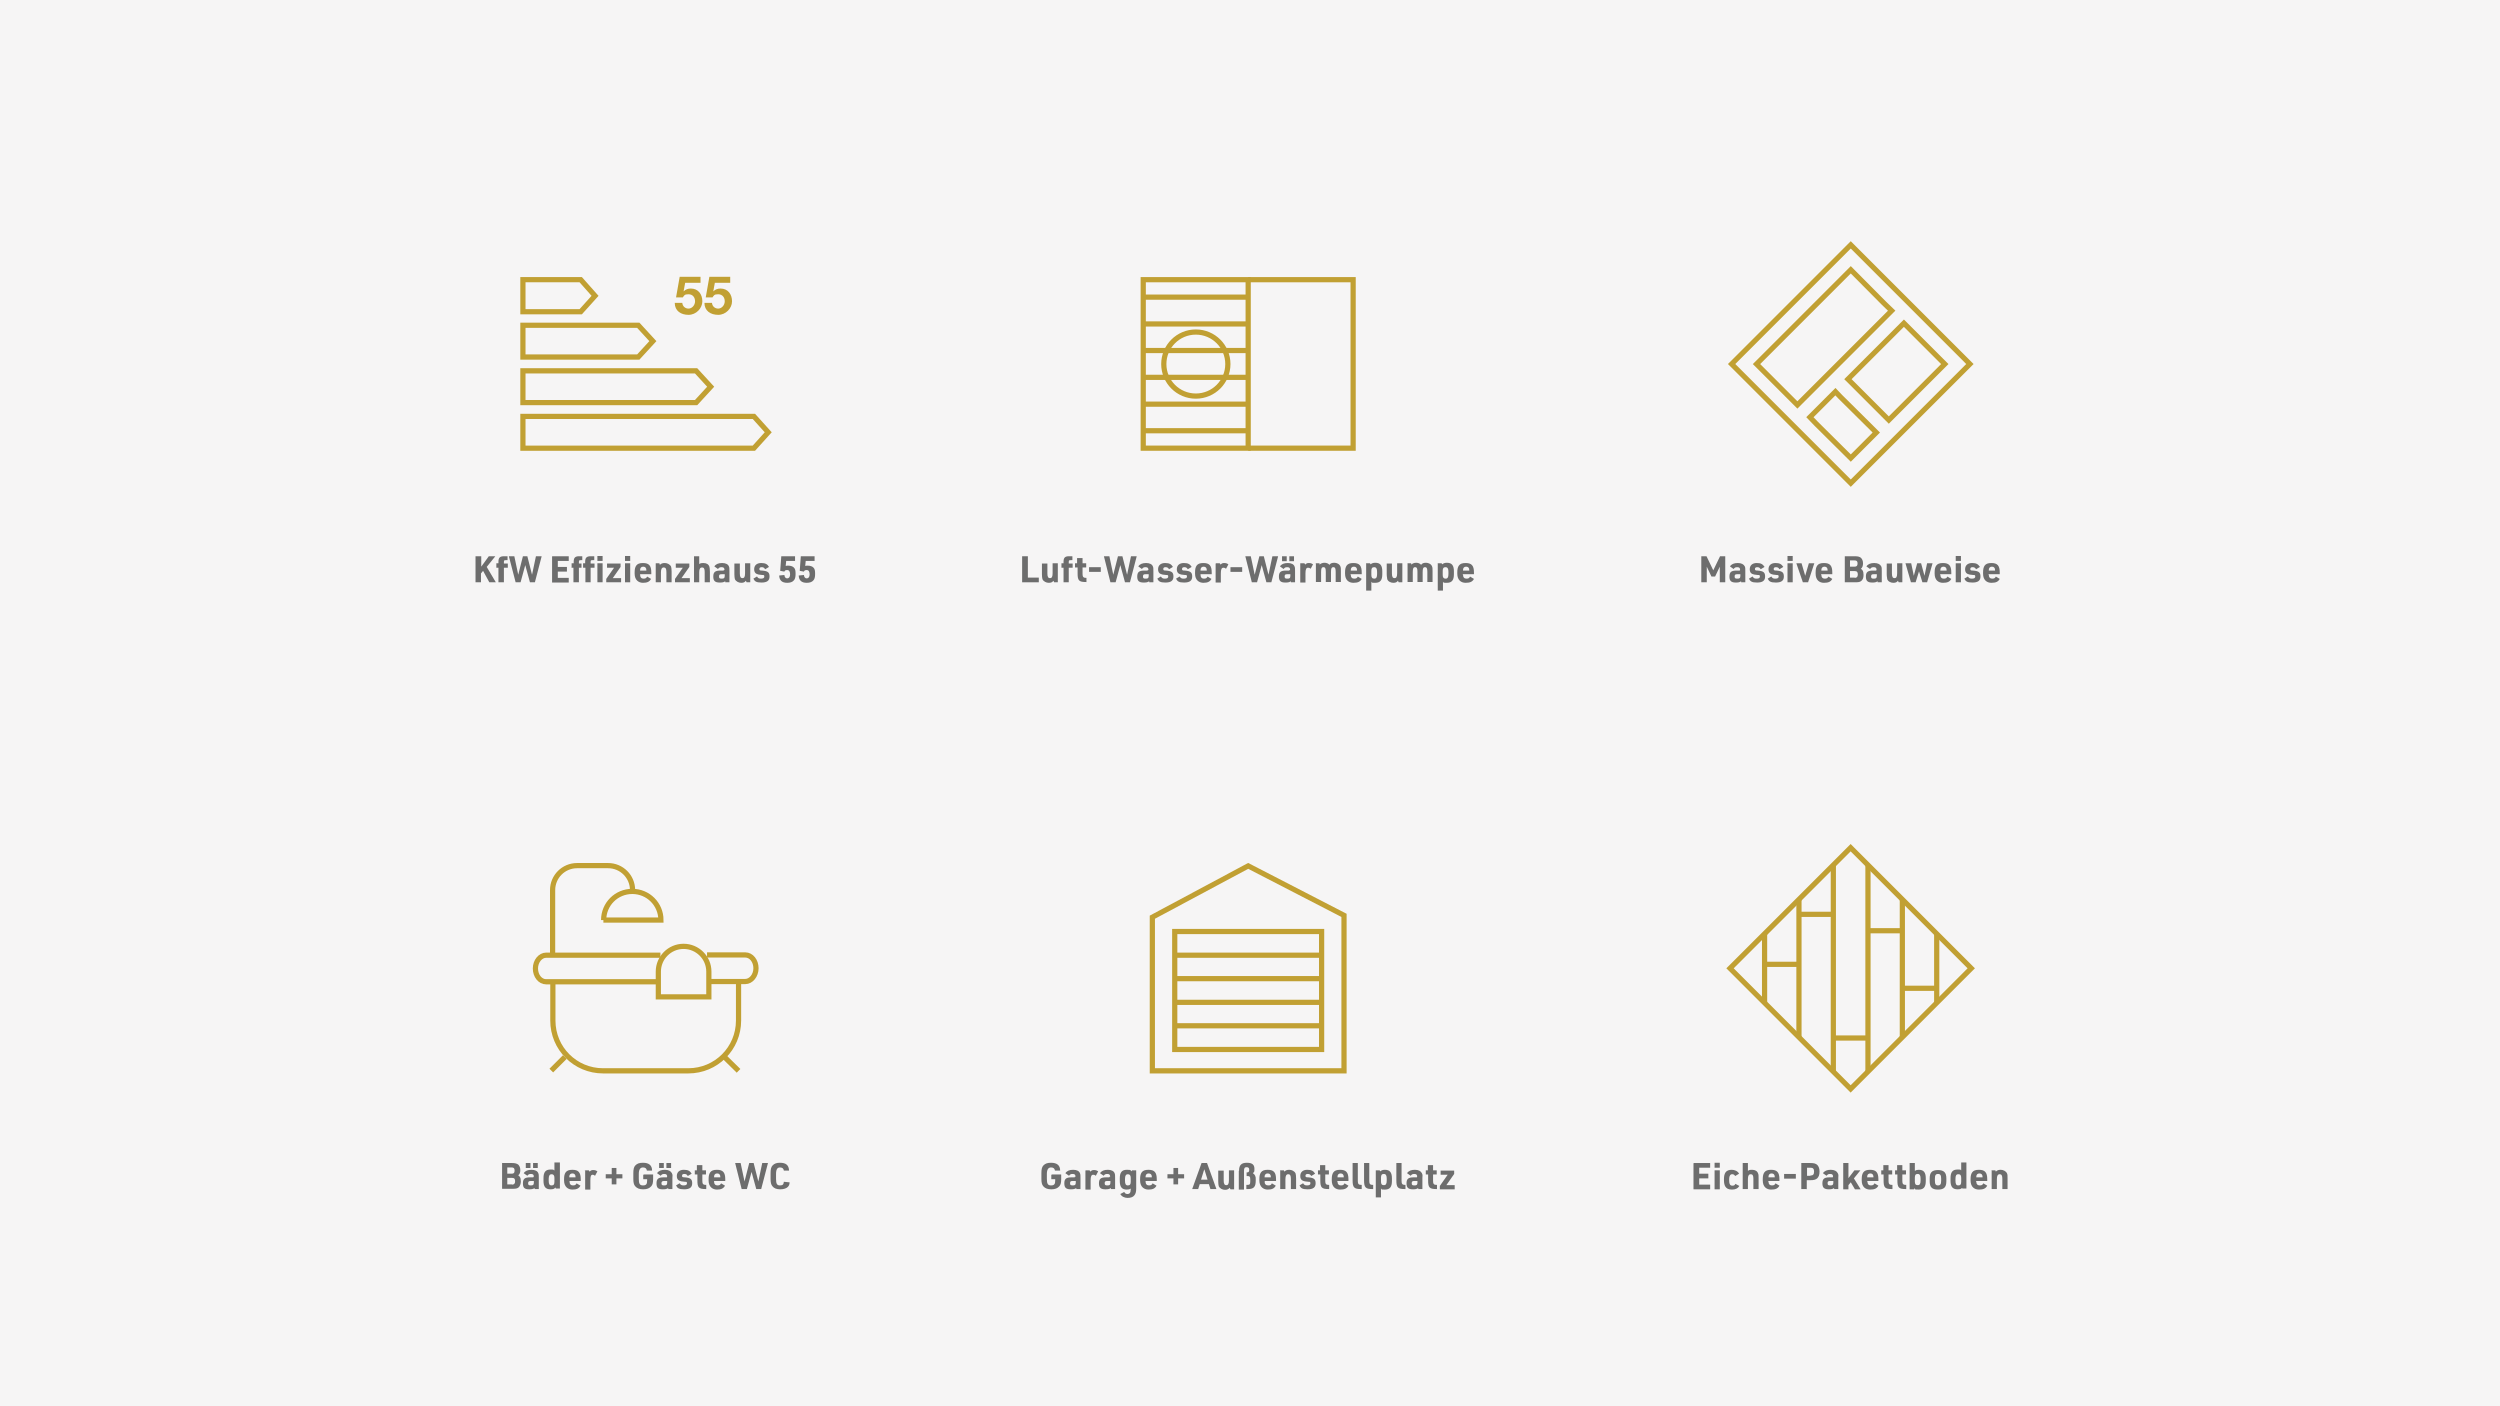 <?xml version="1.0" encoding="UTF-8"?>
<svg xmlns="http://www.w3.org/2000/svg" version="1.1" viewBox="0 0 960 540">
  <defs>
    <style>
      .cls-1 {
        stroke-miterlimit: 10;
        stroke-width: 2px;
      }

      .cls-1, .cls-2 {
        fill: none;
        stroke: #c1a033;
      }

      .cls-2 {
        stroke-miterlimit: 10;
        stroke-width: 2px;
      }

      .cls-3 {
        fill: #c1a033;
      }

      .cls-4 {
        fill: #6d6d6d;
      }

      .cls-5 {
        fill: #f6f5f5;
      }
    </style>
  </defs>
  <!-- Generator: Adobe Illustrator 28.6.0, SVG Export Plug-In . SVG Version: 1.2.0 Build 709)  -->
  <g>
    <g id="Ebene_1">
      <rect class="cls-5" width="960" height="540"/>
      <g>
        <path class="cls-3" d="M269,108.6h-5.9l-.6,3.3h0c.8-.8,1.7-1.1,2.8-1.1,2.8,0,4.4,2.2,4.4,4.9s-2.4,5.2-5.3,5.2-5.3-1.5-5.3-4.6h2.9c.1,1.3,1.1,2.2,2.4,2.2s2.5-1.3,2.5-2.8-.9-2.7-2.5-2.7-1.6.4-2.2,1.2h-2.6l1.4-7.9h8v2.4h0Z"/>
        <path class="cls-3" d="M280.4,108.6h-5.9l-.6,3.3h0c.8-.8,1.7-1.1,2.8-1.1,2.8,0,4.4,2.2,4.4,4.9s-2.4,5.2-5.3,5.2-5.3-1.5-5.3-4.6h2.9c.1,1.3,1.1,2.2,2.4,2.2s2.5-1.3,2.5-2.8-.9-2.7-2.5-2.7-1.6.4-2.2,1.2h-2.6l1.4-7.9h8v2.4h0Z"/>
        <polygon class="cls-2" points="245.1 137.1 200.8 137.1 200.8 124.9 245.1 124.9 250.7 131 245.1 137.1"/>
        <polygon class="cls-2" points="223 119.7 200.8 119.7 200.8 107.4 223 107.4 228.5 113.6 223 119.7"/>
        <polygon class="cls-2" points="267.3 154.6 200.8 154.6 200.8 142.4 267.3 142.4 272.9 148.5 267.3 154.6"/>
        <polygon class="cls-2" points="289.5 172.1 200.8 172.1 200.8 159.9 289.5 159.9 295 166 289.5 172.1"/>
      </g>
      <g>
        <path class="cls-4" d="M192.7,446.6h3.9c1.2,0,1.8.2,2.4.6.5.5.8,1.2.8,2.1s-.2,1.6-.8,2c.4.4.5.4.6.6.3.4.4,1,.4,1.8s-.3,1.8-.9,2.3c-.5.4-1.1.5-2.2.5h-4.1v-10h0ZM196.4,450.7c.9,0,1.2-.3,1.2-1.2s-.3-1.2-1.2-1.2h-1.6v2.4h1.6ZM196.6,454.9c.8,0,1.2-.4,1.2-1.3s-.3-1.3-1.2-1.3h-1.8v2.5h1.8Z"/>
        <path class="cls-4" d="M205,451.9c0-.8-.3-1.1-1.1-1.1s-1,.2-1.4.7l-1.4-1c.6-.9,1.6-1.3,3-1.3s2.3.5,2.6,1.3c.2.4.2.9.2,1.8v4.3h-1.6v-.4c-.6.4-1.1.5-2.1.5-1.8,0-2.4-.6-2.4-2.3s.7-2.3,2.7-2.3h1.3v-.2h.2ZM201.9,446.6h1.8v1.9h-1.8v-1.9ZM203.9,453.5c-.8,0-1.1.2-1.1.9s.3.8,1.1.8,1.1-.2,1.1-1.1v-.6h-1.1ZM204.7,446.6h1.8v1.9h-1.8v-1.9Z"/>
        <path class="cls-4" d="M213.2,456.2h-.1c-.4.4-.9.5-1.7.5-1.9,0-2.7-1-2.7-3.3v-1c0-2.3.8-3.3,2.7-3.3s.8,0,1.2.2c0,0,.1,0,.2.1.1,0,.2,0,.1,0v-3h2.1v10h-1.6v-.5h-.1v.3ZM210.7,453.4c0,1.3.3,1.8,1.1,1.8s1.1-.4,1.1-1.4v-1.5c0-1-.4-1.4-1.1-1.4s-1.1.5-1.1,1.8v.7h0Z"/>
        <path class="cls-4" d="M218.7,453.7c0,1,.5,1.5,1.3,1.5s1.1-.2,1.4-.8l1.5.9c-.6,1.1-1.5,1.5-3.1,1.5s-3.2-1-3.2-3.5v-.5c0-1.3.2-2,.6-2.6.5-.7,1.3-1,2.6-1,2.3,0,3.2,1,3.2,3.6v.7h-4.3v.2h0ZM221,452.1v-.2c0-.8-.4-1.3-1.2-1.3s-1.2.5-1.2,1.3v.2h2.4Z"/>
        <path class="cls-4" d="M224.5,449.4h1.6l.3.5c.5-.5.8-.6,1.4-.6s1,.1,1.6.5l-.9,1.7c-.4-.3-.6-.4-.9-.4-.7,0-.9.6-.9,2.2v3.5h-2v-7.3h-.2Z"/>
        <path class="cls-4" d="M232.6,450.9h2.3v-2.4h1.8v2.4h2.3v1.6h-2.3v2.3h-1.8v-2.3h-2.3v-1.6Z"/>
        <path class="cls-4" d="M247.2,451h3.6v1.7c0,1.5-.2,2.2-.7,2.8-.7.8-1.6,1.2-3.1,1.2s-2.4-.4-3.1-1.2c-.5-.6-.7-1.4-.7-2.8v-2.2c0-1.5.2-2.4.8-3,.7-.7,1.5-1,2.9-1,2.3,0,3.5,1,3.5,3h-2c-.1-.8-.6-1.2-1.5-1.2s-1.6.6-1.6,2.5v1.9c0,1.9.4,2.5,1.6,2.5s1.6-.5,1.6-1.8v-.6h-1.5v-1.6h0l.2-.2Z"/>
        <path class="cls-4" d="M256.2,451.9c0-.8-.3-1.1-1.1-1.1s-1,.2-1.4.7l-1.4-1c.6-.9,1.6-1.3,3-1.3s2.3.5,2.7,1.3.2.9.2,1.8v4.3h-1.6v-.4c-.6.4-1.1.5-2.1.5-1.8,0-2.4-.6-2.4-2.3s.7-2.3,2.7-2.3h1.3v-.2h0ZM253.1,446.6h1.8v1.9h-1.8v-1.9ZM255.1,453.5c-.8,0-1.1.2-1.1.9s.3.8,1.1.8,1.1-.2,1.1-1.1v-.6h-1.1ZM255.9,446.6h1.8v1.9h-1.8v-1.9h0Z"/>
        <path class="cls-4" d="M261,454.4c.4.6.7.8,1.5.8s1.3-.2,1.3-.8-.2-.6-.8-.6c-1.3-.1-1.6-.2-2.1-.4-.7-.3-1-.9-1-1.8,0-1.5,1-2.4,2.7-2.4s2.4.5,3,1.5l-1.5.9c-.3-.6-.7-.8-1.3-.8s-.9.2-.9.7.2.6,1.1.6c2.2.2,2.8.7,2.8,2.3s-1,2.3-3.1,2.3-2.6-.5-3.1-1.5l1.5-.9h-.1Z"/>
        <path class="cls-4" d="M266.8,451v-1.6h.8v-2h2.1v2h1.4v1.6h-1.4v2.5c0,1.1.3,1.5,1.3,1.5h.2v1.6h-.2c-2.7,0-3.2-.6-3.2-3.3v-2.3h-1Z"/>
        <path class="cls-4" d="M274.2,453.7c0,1,.5,1.5,1.3,1.5s1.1-.2,1.4-.8l1.5.9c-.6,1.1-1.5,1.5-3.1,1.5s-3.2-1-3.2-3.5v-.5c0-1.3.2-2,.6-2.6.5-.7,1.3-1,2.6-1,2.3,0,3.2,1,3.2,3.6v.7h-4.3v.2h0ZM276.6,452.1v-.2c0-.8-.4-1.3-1.2-1.3s-1.2.5-1.2,1.3v.2h2.4Z"/>
        <path class="cls-4" d="M282.2,446.6h2.2l1.5,7.1,1.8-7.1h1.7l1.8,7.1,1.5-7.1h2.2l-2.6,10h-1.9l-1.8-6.6-1.8,6.6h-2l-2.5-10h-.1Z"/>
        <path class="cls-4" d="M303.2,453.9c0,.9-.2,1.4-.7,1.9s-1.5.9-2.9.9-2.4-.4-3-1.2c-.5-.6-.7-1.4-.7-2.8v-2.2c0-1.5.2-2.4.8-3,.7-.7,1.5-1,2.8-1,2.3,0,3.4.9,3.5,3h-2c-.1-.8-.6-1.2-1.5-1.2s-1.5.6-1.5,2.5v1.9c0,1.9.4,2.5,1.5,2.5s1.4-.4,1.5-1.4l2,.2h.2Z"/>
      </g>
      <g>
        <path class="cls-4" d="M403.9,451h3.6v1.7c0,1.5-.2,2.2-.7,2.8-.7.8-1.6,1.2-3.1,1.2s-2.4-.4-3.1-1.2c-.5-.6-.7-1.4-.7-2.8v-2.2c0-1.5.2-2.4.8-3,.7-.7,1.5-1,2.9-1,2.3,0,3.5,1,3.5,3h-2c-.1-.8-.6-1.2-1.5-1.2s-1.6.6-1.6,2.5v1.9c0,1.9.4,2.5,1.6,2.5s1.6-.5,1.6-1.8v-.6h-1.5v-1.6h0l.2-.2Z"/>
        <path class="cls-4" d="M413,451.9c0-.8-.3-1.1-1.1-1.1s-1,.2-1.4.7l-1.4-1c.6-.9,1.6-1.3,3-1.3s2.3.5,2.6,1.3c.2.4.2.9.2,1.8v4.3h-1.6v-.4c-.6.4-1.1.5-2.1.5-1.8,0-2.5-.6-2.5-2.3s.7-2.3,2.7-2.3h1.3v-.2h.3ZM411.9,453.5c-.8,0-1,.2-1,.9s.3.8,1.1.8,1.1-.2,1.1-1.1v-.6h-1.2Z"/>
        <path class="cls-4" d="M416.9,449.4h1.5l.3.5c.5-.5.8-.6,1.4-.6s1,.1,1.6.5l-.9,1.7c-.4-.3-.6-.4-1-.4-.7,0-1,.6-1,2.2v3.5h-2v-7.3h.1Z"/>
        <path class="cls-4" d="M426.3,451.9c0-.8-.3-1.1-1.1-1.1s-1,.2-1.4.7l-1.4-1c.6-.9,1.6-1.3,3-1.3s2.3.5,2.6,1.3c.2.4.2.9.2,1.8v4.3h-1.6v-.4c-.6.4-1.1.5-2.1.5-1.8,0-2.5-.6-2.5-2.3s.7-2.3,2.7-2.3h1.3v-.2h.3ZM425.2,453.5c-.8,0-1,.2-1,.9s.3.8,1.1.8,1.1-.2,1.1-1.1v-.6h-1.2Z"/>
        <path class="cls-4" d="M434.2,456.4c-.4.3-.9.4-1.5.4-1.9,0-2.7-1-2.7-3.3v-1c0-2.3.8-3.3,2.7-3.3s1.3.2,1.8.6l.2-.4h1.6v7c0,1.2-.2,2-.7,2.6-.5.7-1.5,1-2.6,1s-2.3-.5-2.8-1.5l1.5-.8c.3.6.7.8,1.2.8.9,0,1.3-.5,1.3-1.8v-.2h0ZM432,453.4c0,1.3.3,1.8,1.1,1.8s1.1-.4,1.1-1.4v-1.5c0-1-.4-1.4-1.1-1.4s-1.1.5-1.1,1.8v.7h0Z"/>
        <path class="cls-4" d="M439.9,453.7c0,1,.5,1.5,1.3,1.5s1.1-.2,1.4-.8l1.5.9c-.6,1.1-1.5,1.5-3.1,1.5s-3.2-1-3.2-3.5v-.5c0-1.3.2-2,.6-2.6.5-.7,1.3-1,2.6-1,2.3,0,3.2,1,3.2,3.6v.7h-4.3v.2h0ZM442.3,452.1v-.2c0-.8-.4-1.3-1.2-1.3s-1.2.5-1.2,1.3v.2h2.4Z"/>
        <path class="cls-4" d="M448.3,450.9h2.3v-2.4h1.8v2.4h2.3v1.6h-2.3v2.3h-1.8v-2.3h-2.3v-1.6Z"/>
        <path class="cls-4" d="M460.7,454.7l-.6,1.9h-2.3l3.6-10h2.1l3.6,10h-2.3l-.6-1.9h-3.5ZM462.4,449.1l-1.2,3.9h2.5l-1.2-3.9h0Z"/>
        <path class="cls-4" d="M469.9,449.4v3.9c0,1.3.3,1.8,1,1.8s1-.5,1-1.9v-3.8h2v7.3h-1.4l-.3-.6c-.4.5-.9.8-1.8.8s-2-.5-2.4-1.4c-.1-.4-.2-1-.2-1.9v-4.1h2.1Z"/>
        <path class="cls-4" d="M475.8,449.5c0-2.1.9-3,3-3s2.9.8,2.9,2.3-.1,1.1-.6,1.7c.8.5,1.2,1.3,1.1,2.5v.4c0,2.4-.8,3.2-3,3.2h-.6v-1.6h.3c1,0,1.2-.2,1.2-1.4v-.6c0-1.2-.2-1.4-1.2-1.4h-.2v-1.4h.2c.6,0,.8-.3.8-1s-.3-1-1-1-1,.3-1,1.4v7.2h-2v-7.2h.1Z"/>
        <path class="cls-4" d="M485.6,453.7c0,1,.5,1.5,1.4,1.5s1.1-.2,1.4-.8l1.5.9c-.6,1.1-1.5,1.5-3.1,1.5s-3.2-1-3.2-3.5v-.5c0-1.3.2-2,.6-2.6.5-.7,1.3-1,2.6-1,2.3,0,3.2,1,3.2,3.6v.7h-4.3v.2h-.1ZM488,452.1v-.2c0-.8-.4-1.3-1.2-1.3s-1.2.5-1.2,1.3v.2h2.4Z"/>
        <path class="cls-4" d="M491.5,449.4h1.5l.2.5c.5-.5,1-.7,1.9-.7s2,.5,2.4,1.4c.1.4.2.9.2,1.9v4.1h-2v-3.9c0-1.3-.3-1.8-1-1.8s-1.1.5-1.1,1.9v3.8h-2v-7.3h-.1Z"/>
        <path class="cls-4" d="M500.4,454.4c.4.6.7.8,1.5.8s1.3-.2,1.3-.8-.2-.6-.8-.6c-1.3-.1-1.6-.2-2.1-.4-.7-.3-1-.9-1-1.8,0-1.5,1-2.4,2.7-2.4s2.4.5,3,1.5l-1.5.9c-.3-.6-.7-.8-1.3-.8s-.9.2-.9.7.2.6,1.1.6c2.2.2,2.8.7,2.8,2.3s-1,2.3-3.1,2.3-2.6-.5-3.1-1.5l1.5-.9h-.1Z"/>
        <path class="cls-4" d="M506.1,451v-1.6h.8v-2h2v2h1.4v1.6h-1.4v2.5c0,1.1.3,1.5,1.3,1.5h.2v1.6h-.2c-2.7,0-3.2-.6-3.2-3.3v-2.3h-.9Z"/>
        <path class="cls-4" d="M513.6,453.7c0,1,.5,1.5,1.3,1.5s1.1-.2,1.4-.8l1.5.9c-.6,1.1-1.5,1.5-3.2,1.5s-3.2-1-3.2-3.5v-.5c0-1.3.2-2,.6-2.6.5-.7,1.3-1,2.6-1,2.3,0,3.2,1,3.2,3.6v.7h-4.3v.2h0ZM516,452.1v-.2c0-.8-.4-1.3-1.2-1.3s-1.2.5-1.2,1.3v.2h2.4Z"/>
        <path class="cls-4" d="M521.4,446.6v6.9c0,1.1.3,1.5,1.3,1.5h.2v1.6h-.3c-2.6,0-3.2-.6-3.2-3.3v-6.7h2Z"/>
        <path class="cls-4" d="M525.8,446.6v6.9c0,1.1.3,1.5,1.3,1.5h.2v1.6h-.3c-2.6,0-3.2-.6-3.2-3.3v-6.7h2Z"/>
        <path class="cls-4" d="M528.2,449.4h1.6l.2.4c.5-.4,1-.6,1.8-.6,1.9,0,2.7,1,2.7,3.3v1c0,2.3-.8,3.3-2.7,3.3s-1-.1-1.5-.4v3.4h-2v-10.4h0ZM532.5,452.6c0-1.2-.3-1.8-1.1-1.8s-1.1.4-1.1,1.4v1.5c0,1,.3,1.4,1.1,1.4s1.1-.5,1.1-1.8v-.7h0Z"/>
        <path class="cls-4" d="M538.2,446.6v6.9c0,1.1.3,1.5,1.3,1.5h.2v1.6h-.3c-2.6,0-3.2-.6-3.2-3.3v-6.7h2Z"/>
        <path class="cls-4" d="M544.2,451.9c0-.8-.3-1.1-1.1-1.1s-1,.2-1.4.7l-1.4-1c.6-.9,1.6-1.3,3-1.3s2.3.5,2.7,1.3.2.9.2,1.8v4.3h-1.6v-.4c-.6.4-1.1.5-2,.5-1.8,0-2.5-.6-2.5-2.3s.7-2.3,2.7-2.3h1.3v-.2h0ZM543.1,453.5c-.8,0-1,.2-1,.9s.3.8,1.1.8,1.1-.2,1.1-1.1v-.6h-1.2Z"/>
        <path class="cls-4" d="M547.5,451v-1.6h.8v-2h2v2h1.4v1.6h-1.4v2.5c0,1.1.3,1.5,1.3,1.5h.2v1.6h-.2c-2.7,0-3.2-.6-3.2-3.3v-2.3h-.9Z"/>
        <path class="cls-4" d="M552.9,455.4l3-4.3h-2.7v-1.6h5.2v1.3l-3,4.3h3.2v1.6h-5.7v-1.3h0Z"/>
      </g>
      <g>
        <path class="cls-4" d="M650.4,446.6h6.3v1.8h-4.2v2.3h3.5v1.8h-3.5v2.4h4.2v1.8h-6.4v-10h.1Z"/>
        <path class="cls-4" d="M658.4,446.5h2v1.9h-2v-1.9ZM658.4,449.4h2v7.3h-2v-7.3Z"/>
        <path class="cls-4" d="M668,455.3c-.6,1-1.5,1.5-2.9,1.5s-2.1-.4-2.6-1.2c-.3-.5-.5-1.3-.5-2.4v-.4c0-1.2.2-2,.6-2.6.5-.7,1.3-1,2.4-1s2.3.5,2.8,1.5l-1.5.9c-.3-.5-.6-.7-1.2-.7s-1.1.6-1.1,1.8v.8c0,1.2.4,1.8,1.2,1.8s.9-.2,1.2-.7l1.5.8h0Z"/>
        <path class="cls-4" d="M669.2,446.6h2v3c.6-.4.9-.4,1.6-.4,1.2,0,2,.5,2.3,1.4.2.4.2.9.2,1.9v4.1h-2v-4c0-1.2-.3-1.7-1-1.7s-1.1.5-1.1,1.8v3.9h-2v-10h0Z"/>
        <path class="cls-4" d="M679.1,453.7c0,1,.5,1.5,1.3,1.5s1.1-.2,1.4-.8l1.5.9c-.6,1.1-1.5,1.5-3.2,1.5s-3.2-1-3.2-3.5v-.5c0-1.3.2-2,.6-2.6.5-.7,1.3-1,2.6-1,2.3,0,3.2,1,3.2,3.6v.7h-4.3v.2h.1ZM681.5,452.1v-.2c0-.8-.4-1.3-1.2-1.3s-1.2.5-1.2,1.3v.2h2.4Z"/>
        <path class="cls-4" d="M685.1,450.8h4.5v1.8h-4.5v-1.8Z"/>
        <path class="cls-4" d="M693.9,456.6h-2.2v-10h3.4c1.5,0,2.2.2,2.8.8.5.6.8,1.3.8,2.5s-.3,2-.9,2.6c-.6.5-1.3.7-2.7.7h-1.3v3.5h.1ZM695.2,451.4c1,0,1.4-.4,1.4-1.5s-.4-1.5-1.4-1.5h-1.3v3.1h1.3Z"/>
        <path class="cls-4" d="M703.9,451.9c0-.8-.3-1.1-1.1-1.1s-1,.2-1.4.7l-1.4-1c.6-.9,1.6-1.3,3-1.3s2.3.5,2.7,1.3.2.9.2,1.8v4.3h-1.6v-.4c-.6.4-1.1.5-2,.5-1.8,0-2.5-.6-2.5-2.3s.7-2.3,2.7-2.3h1.3v-.2h0ZM702.8,453.5c-.8,0-1,.2-1,.9s.3.8,1.1.8,1.1-.2,1.1-1.1v-.6h-1.2Z"/>
        <path class="cls-4" d="M707.8,446.6h2v5.8l2.3-3h2.3l-2.5,3.1,2.6,4.2h-2.2l-1.6-2.7-.9,1.1v1.6h-2v-10h0Z"/>
        <path class="cls-4" d="M717.1,453.7c0,1,.5,1.5,1.3,1.5s1.1-.2,1.4-.8l1.5.9c-.6,1.1-1.5,1.5-3.2,1.5s-3.2-1-3.2-3.5v-.5c0-1.3.2-2,.6-2.6.5-.7,1.3-1,2.6-1,2.3,0,3.2,1,3.2,3.6v.7h-4.3v.2h.1ZM719.4,452.1v-.2c0-.8-.4-1.3-1.2-1.3s-1.2.5-1.2,1.3v.2h2.4Z"/>
        <path class="cls-4" d="M722.4,451v-1.6h.8v-2h2v2h1.4v1.6h-1.4v2.5c0,1.1.3,1.5,1.3,1.5h.2v1.6h-.2c-2.7,0-3.2-.6-3.2-3.3v-2.3h-.9Z"/>
        <path class="cls-4" d="M727.7,451v-1.6h.8v-2h2v2h1.4v1.6h-1.4v2.5c0,1.1.3,1.5,1.3,1.5h.2v1.6h-.2c-2.7,0-3.2-.6-3.2-3.3v-2.3h-.9Z"/>
        <path class="cls-4" d="M733.3,446.6h2v3c.5-.3.9-.4,1.5-.4,1.9,0,2.7,1,2.7,3.3v1c0,2.3-.8,3.3-2.7,3.3s-1.3-.1-1.8-.6v.5h-1.7v-10h0ZM737.5,452.6c0-1.2-.3-1.8-1.1-1.8s-1.1.4-1.1,1.4v1.5c0,1,.3,1.4,1.1,1.4s1.1-.5,1.1-1.8v-.7h0Z"/>
        <path class="cls-4" d="M741,452.5c0-2.3.9-3.2,3.2-3.2s3.2,1,3.2,3.2v1.1c0,2.3-.9,3.2-3.2,3.2s-3.2-.9-3.2-3.2v-1.1ZM745.4,452.6c0-1.3-.3-1.8-1.2-1.8s-1.2.5-1.2,1.8v.8c0,1.3.3,1.8,1.2,1.8s1.2-.5,1.2-1.8v-.8Z"/>
        <path class="cls-4" d="M753.4,456.2h0c-.4.4-.9.5-1.7.5-1.9,0-2.7-1-2.7-3.3v-1c0-2.3.8-3.3,2.7-3.3s.8,0,1.2.2c0,0,0,0,.2.1s.2,0,0,0v-3h2v10h-1.6v-.5h0v.3ZM750.9,453.4c0,1.3.3,1.8,1.1,1.8s1.1-.4,1.1-1.4v-1.5c0-1-.3-1.4-1.1-1.4s-1.1.5-1.1,1.8v.7h0Z"/>
        <path class="cls-4" d="M758.9,453.7c0,1,.5,1.5,1.3,1.5s1.1-.2,1.4-.8l1.5.9c-.6,1.1-1.5,1.5-3.2,1.5s-3.2-1-3.2-3.5v-.5c0-1.3.2-2,.6-2.6.5-.7,1.3-1,2.6-1,2.3,0,3.2,1,3.2,3.6v.7h-4.3v.2h.1ZM761.3,452.1v-.2c0-.8-.4-1.3-1.2-1.3s-1.2.5-1.2,1.3v.2h2.4Z"/>
        <path class="cls-4" d="M764.7,449.4h1.5l.2.5c.5-.5,1-.7,1.9-.7s2,.5,2.4,1.4c.2.4.2.9.2,1.9v4.1h-2v-3.9c0-1.3-.3-1.8-1-1.8s-1.1.5-1.1,1.9v3.8h-2v-7.3h-.1Z"/>
      </g>
      <g>
        <rect class="cls-2" x="439" y="107.4" width="40.3" height="64.7"/>
        <polyline class="cls-2" points="479.3 107.4 519.6 107.4 519.6 172.1 479.3 172.1"/>
        <circle class="cls-2" cx="459.2" cy="139.8" r="12.3"/>
        <line class="cls-2" x1="439" y1="114.1" x2="479.3" y2="114.1"/>
        <line class="cls-2" x1="439" y1="124.4" x2="479.3" y2="124.4"/>
        <line class="cls-2" x1="439" y1="134.6" x2="479.3" y2="134.6"/>
        <line class="cls-2" x1="439" y1="144.9" x2="479.3" y2="144.9"/>
        <line class="cls-2" x1="439" y1="155.2" x2="479.3" y2="155.2"/>
        <line class="cls-2" x1="439" y1="165.4" x2="479.3" y2="165.4"/>
      </g>
      <g>
        <rect class="cls-1" x="678.3" y="107.5" width="64.7" height="64.7" transform="translate(109.3 543.4) rotate(-45)"/>
        <polygon class="cls-2" points="701.5 153.7 695 160.2 697.4 162.7 710.7 175.9 720.5 166.1 717.6 163.2 706.7 152.4 704.8 150.4 701.5 153.7"/>
        <polygon class="cls-2" points="723.4 116.4 710.7 103.6 674.5 139.8 687.8 153.1 690.2 155.5 724.4 121.3 726.4 119.3 723.4 116.4"/>
        <polygon class="cls-2" points="733.3 126.3 746.8 139.8 725.3 161.3 723.4 159.4 711.9 147.9 709.6 145.6 717.7 137.5 718.3 136.9 728.1 127.1 731.1 124.1 733.3 126.3"/>
      </g>
      <g>
        <rect class="cls-1" x="677.9" y="339.1" width="65.5" height="65.5" transform="translate(-54.8 611.4) rotate(-45)"/>
        <line class="cls-2" x1="743.7" y1="385.1" x2="743.7" y2="358.6"/>
        <line class="cls-2" x1="730.5" y1="398.2" x2="730.5" y2="345.5"/>
        <line class="cls-2" x1="717.3" y1="411.5" x2="717.3" y2="332.3"/>
        <line class="cls-2" x1="704" y1="411.5" x2="704" y2="332.2"/>
        <line class="cls-2" x1="690.8" y1="398.4" x2="690.8" y2="345.4"/>
        <line class="cls-2" x1="677.6" y1="385.1" x2="677.6" y2="358.6"/>
        <line class="cls-2" x1="743.7" y1="379.5" x2="730.5" y2="379.5"/>
        <line class="cls-2" x1="730.5" y1="357.4" x2="717.3" y2="357.4"/>
        <line class="cls-2" x1="717.3" y1="398.6" x2="704" y2="398.6"/>
        <line class="cls-2" x1="704" y1="351.1" x2="690.8" y2="351.1"/>
        <line class="cls-2" x1="690.8" y1="370.3" x2="677.6" y2="370.3"/>
      </g>
      <g>
        <line class="cls-2" x1="216.9" y1="405.9" x2="211.7" y2="411.1"/>
        <path class="cls-2" d="M283.6,377.1v14.8c0,10.7-8.6,19.3-19.3,19.3h-32.7c-10.7,0-19.3-8.6-19.3-19.3v-14.8"/>
        <path class="cls-2" d="M252.3,377h-42.6c-2.3,0-4.1-2.3-4.1-5.1h0c0-2.8,1.9-5.1,4.1-5.1h43.9"/>
        <path class="cls-2" d="M271.5,366.7h14.7c2.3,0,4.1,2.3,4.1,5.1h0c0,2.8-1.9,5.1-4.1,5.1h-13.6"/>
        <path class="cls-2" d="M212.2,366.7v-24.9h0c0-5.2,4.2-9.4,9.4-9.4h11.9c5.2,0,9.4,4.2,9.4,9.4"/>
        <line class="cls-2" x1="277.9" y1="405.6" x2="283.6" y2="411.2"/>
        <path class="cls-2" d="M231.8,353.3c0-6.1,4.9-11,11-11s11,4.9,11,11h-22.1.1Z"/>
        <path class="cls-2" d="M262.5,363.4h0c5.3,0,9.7,4.3,9.7,9.7v9.7h-19.4v-9.7c0-5.3,4.3-9.7,9.7-9.7h0Z"/>
      </g>
      <g>
        <polygon class="cls-2" points="516.1 351.5 516.1 411.2 442.5 411.2 442.5 352.2 479.3 332.5 516.1 351.5"/>
        <rect class="cls-2" x="451.1" y="357.7" width="56.4" height="45.3"/>
        <line class="cls-2" x1="451.1" y1="366.8" x2="507.5" y2="366.8"/>
        <line class="cls-2" x1="451.1" y1="375.8" x2="507.5" y2="375.8"/>
        <line class="cls-2" x1="451.1" y1="384.9" x2="507.5" y2="384.9"/>
        <line class="cls-2" x1="451.1" y1="393.9" x2="507.5" y2="393.9"/>
      </g>
      <g>
        <path class="cls-4" d="M392.5,213.6h2.2v8.2h4.2v1.8h-6.4v-10h0Z"/>
        <path class="cls-4" d="M402.2,216.3v3.9c0,1.3.3,1.8,1,1.8s1-.5,1-1.9v-3.8h2v7.3h-1.4l-.3-.6c-.4.6-.9.8-1.8.8s-2-.5-2.4-1.4c-.1-.4-.2-1-.2-1.9v-4.1h2.1Z"/>
        <path class="cls-4" d="M407.6,217.9v-1.6h.8v-.6c0-1.6.6-2.2,2.5-2.1h.9v1.5h-.5c-.8,0-.9,0-.9.8v.5h1.5v1.6h-1.5v5.6h-2v-5.6h-.8Z"/>
        <path class="cls-4" d="M412.8,217.9v-1.6h.8v-2h2.1v2h1.4v1.6h-1.4v2.5c0,1.1.3,1.5,1.3,1.5h.2v1.6h-.2c-2.7,0-3.2-.6-3.2-3.3v-2.3h-1Z"/>
        <path class="cls-4" d="M418.2,217.8h4.5v1.8h-4.5v-1.8Z"/>
        <path class="cls-4" d="M423.8,213.6h2.2l1.5,7.1,1.8-7.1h1.7l1.8,7.1,1.5-7.1h2.2l-2.6,10h-1.9l-1.8-6.6-1.8,6.6h-2l-2.5-10h-.1Z"/>
        <path class="cls-4" d="M441,218.9c0-.8-.3-1.1-1.1-1.1s-1,.2-1.4.7l-1.4-1c.6-.9,1.6-1.3,3-1.3s2.3.5,2.6,1.3c.2.4.2.9.2,1.8v4.3h-1.6v-.4c-.6.4-1.1.5-2.1.5-1.8,0-2.5-.6-2.5-2.3s.7-2.3,2.7-2.3h1.3v-.2h.3ZM439.9,220.5c-.8,0-1,.2-1,.9s.3.8,1.1.8,1.1-.2,1.1-1.1v-.6h-1.2Z"/>
        <path class="cls-4" d="M445.8,221.4c.4.6.7.8,1.5.8s1.3-.2,1.3-.8-.2-.6-.8-.6c-1.3-.1-1.6-.2-2.1-.4-.7-.3-1-.9-1-1.8,0-1.5,1-2.4,2.7-2.4s2.4.5,3,1.5l-1.5.9c-.3-.6-.7-.8-1.3-.8s-.9.2-.9.7.2.6,1.1.6c2.2.2,2.8.7,2.8,2.3s-1,2.3-3.1,2.3-2.6-.5-3.1-1.5l1.5-.9h-.1Z"/>
        <path class="cls-4" d="M453,221.4c.4.6.7.8,1.5.8s1.3-.2,1.3-.8-.2-.6-.8-.6c-1.3-.1-1.6-.2-2.1-.4-.7-.3-1-.9-1-1.8,0-1.5,1-2.4,2.7-2.4s2.4.5,3,1.5l-1.5.9c-.3-.6-.7-.8-1.3-.8s-.9.2-.9.7.2.6,1.1.6c2.2.2,2.8.7,2.8,2.3s-1,2.3-3.1,2.3-2.6-.5-3.1-1.5l1.5-.9h-.1Z"/>
        <path class="cls-4" d="M461,220.7c0,1,.5,1.5,1.3,1.5s1.1-.2,1.4-.8l1.5.9c-.6,1.1-1.5,1.5-3.1,1.5s-3.2-1-3.2-3.5v-.5c0-1.3.2-2,.6-2.6.5-.7,1.3-1,2.6-1,2.3,0,3.2,1,3.2,3.6v.7h-4.3v.2h0ZM463.4,219.1v-.2c0-.8-.4-1.3-1.2-1.3s-1.2.5-1.2,1.3v.2h2.4Z"/>
        <path class="cls-4" d="M466.9,216.3h1.5l.3.5c.5-.5.8-.6,1.4-.6s1,.1,1.6.5l-.9,1.7c-.4-.3-.6-.4-1-.4-.7,0-1,.6-1,2.2v3.5h-2v-7.3h.1Z"/>
        <path class="cls-4" d="M472.5,217.8h4.5v1.8h-4.5v-1.8Z"/>
        <path class="cls-4" d="M478.1,213.6h2.2l1.5,7.1,1.8-7.1h1.7l1.8,7.1,1.5-7.1h2.2l-2.6,10h-1.9l-1.8-6.6-1.8,6.6h-2l-2.5-10h-.1Z"/>
        <path class="cls-4" d="M495.4,218.9c0-.8-.3-1.1-1.1-1.1s-1,.2-1.4.7l-1.4-1c.6-.9,1.6-1.3,3-1.3s2.3.5,2.6,1.3c.2.4.2.9.2,1.8v4.3h-1.6v-.4c-.6.4-1.1.5-2.1.5-1.8,0-2.5-.6-2.5-2.3s.7-2.3,2.7-2.3h1.3v-.2h.3ZM492.3,213.6h1.8v1.9h-1.8v-1.9ZM494.3,220.5c-.8,0-1,.2-1,.9s.3.8,1.1.8,1.1-.2,1.1-1.1v-.6h-1.2ZM495.1,213.6h1.8v1.9h-1.8v-1.9Z"/>
        <path class="cls-4" d="M499.3,216.3h1.6l.3.5c.5-.5.8-.6,1.4-.6s1,.1,1.6.5l-.9,1.7c-.4-.3-.6-.4-1-.4-.7,0-1,.6-1,2.2v3.5h-2v-7.3h0Z"/>
        <path class="cls-4" d="M505.2,216.3h1.5v.5c.5-.4,1.1-.7,1.9-.7s1.5.3,1.9.8c.4-.6,1-.8,1.9-.8s2,.5,2.3,1.4c.2.4.2,1,.2,1.9v4.1h-2v-3.9c0-1.3-.2-1.8-.9-1.8s-.9.5-.9,1.9v3.8h-2v-3.9c0-1.3-.2-1.8-.9-1.8s-.9.5-.9,1.9v3.8h-2v-7.3h-.1Z"/>
        <path class="cls-4" d="M518.7,220.7c0,1,.5,1.5,1.3,1.5s1.1-.2,1.4-.8l1.5.9c-.6,1.1-1.5,1.5-3.2,1.5s-3.2-1-3.2-3.5v-.5c0-1.3.2-2,.6-2.6.5-.7,1.3-1,2.6-1,2.3,0,3.2,1,3.2,3.6v.7h-4.3v.2h.1ZM521.1,219.1v-.2c0-.8-.4-1.3-1.2-1.3s-1.2.5-1.2,1.3v.2h2.4Z"/>
        <path class="cls-4" d="M524.5,216.3h1.6l.2.4c.5-.4,1-.6,1.8-.6,1.9,0,2.7,1,2.7,3.3v1.1c0,2.3-.8,3.3-2.7,3.3s-1-.1-1.5-.4v3.4h-2v-10.4h0ZM528.8,219.6c0-1.2-.3-1.8-1.1-1.8s-1.1.4-1.1,1.4v1.6c0,.9.3,1.4,1.1,1.4s1.1-.5,1.1-1.8v-.7h0Z"/>
        <path class="cls-4" d="M534.5,216.3v3.9c0,1.3.3,1.8,1,1.8s1-.5,1-1.9v-3.8h2v7.3h-1.4l-.3-.6c-.4.6-.9.8-1.8.8s-2-.5-2.3-1.4c0-.4-.2-1-.2-1.9v-4.1h2Z"/>
        <path class="cls-4" d="M540.4,216.3h1.5v.5c.5-.4,1.1-.7,1.9-.7s1.5.3,1.9.8c.4-.6,1-.8,1.9-.8s2,.5,2.3,1.4c.2.4.2,1,.2,1.9v4.1h-2v-3.9c0-1.3-.2-1.8-.9-1.8s-.9.5-.9,1.9v3.8h-2v-3.9c0-1.3-.2-1.8-.9-1.8s-.9.5-.9,1.9v3.8h-2v-7.3h0Z"/>
        <path class="cls-4" d="M552,216.3h1.6l.2.4c.5-.4,1-.6,1.8-.6,1.9,0,2.7,1,2.7,3.3v1.1c0,2.3-.8,3.3-2.7,3.3s-1-.1-1.5-.4v3.4h-2v-10.4h0ZM556.2,219.6c0-1.2-.3-1.8-1.1-1.8s-1.1.4-1.1,1.4v1.6c0,.9.3,1.4,1.1,1.4s1.1-.5,1.1-1.8v-.7h0Z"/>
        <path class="cls-4" d="M561.8,220.7c0,1,.5,1.5,1.3,1.5s1.1-.2,1.4-.8l1.5.9c-.6,1.1-1.5,1.5-3.2,1.5s-3.2-1-3.2-3.5v-.5c0-1.3.2-2,.6-2.6.5-.7,1.3-1,2.6-1,2.3,0,3.2,1,3.2,3.6v.7h-4.3v.2h.1ZM564.2,219.1v-.2c0-.8-.4-1.3-1.2-1.3s-1.2.5-1.2,1.3v.2h2.4Z"/>
      </g>
      <g>
        <path class="cls-4" d="M653.3,213.6h2l2.6,5.4,2.6-5.4h2v10h-2.1v-6l-1.8,3.8h-1.4l-1.8-3.8v6h-2.1v-10h0Z"/>
        <path class="cls-4" d="M668.2,218.9c0-.8-.3-1.1-1.1-1.1s-1,.2-1.4.7l-1.4-1c.6-.9,1.6-1.3,3-1.3s2.3.5,2.7,1.3c.2.4.2.9.2,1.8v4.3h-1.6v-.4c-.6.4-1.1.5-2,.5-1.8,0-2.5-.6-2.5-2.3s.7-2.3,2.7-2.3h1.3v-.2h0ZM667.1,220.5c-.8,0-1,.2-1,.9s.3.8,1.1.8,1.1-.2,1.1-1.1v-.6h-1.2Z"/>
        <path class="cls-4" d="M673,221.4c.4.6.7.8,1.5.8s1.3-.2,1.3-.8-.2-.6-.8-.6c-1.3-.1-1.6-.2-2.1-.4-.7-.3-1-.9-1-1.8,0-1.5,1-2.4,2.7-2.4s2.3.5,3,1.5l-1.5.9c-.3-.6-.7-.8-1.3-.8s-.9.2-.9.7.2.6,1.1.6c2.2.2,2.8.7,2.8,2.3s-1,2.3-3.1,2.3-2.6-.5-3.1-1.5l1.5-.9h-.1Z"/>
        <path class="cls-4" d="M680.2,221.4c.4.6.7.8,1.5.8s1.3-.2,1.3-.8-.2-.6-.8-.6c-1.3-.1-1.6-.2-2.1-.4-.7-.3-1-.9-1-1.8,0-1.5,1-2.4,2.7-2.4s2.3.5,3,1.5l-1.5.9c-.3-.6-.7-.8-1.3-.8s-.9.2-.9.7.2.6,1.1.6c2.2.2,2.8.7,2.8,2.3s-1,2.3-3.1,2.3-2.6-.5-3.1-1.5l1.5-.9h-.1Z"/>
        <path class="cls-4" d="M686.4,213.5h2v1.9h-2v-1.9ZM686.4,216.3h2v7.3h-2v-7.3Z"/>
        <path class="cls-4" d="M689.7,216.3h2.1l1.4,4.8,1.4-4.8h2.1l-2.4,7.3h-2l-2.5-7.3h0Z"/>
        <path class="cls-4" d="M699.4,220.7c0,1,.5,1.5,1.3,1.5s1.1-.2,1.4-.8l1.5.9c-.6,1.1-1.5,1.5-3.2,1.5s-3.2-1-3.2-3.5v-.5c0-1.3.2-2,.6-2.6.5-.7,1.3-1,2.6-1,2.3,0,3.2,1,3.2,3.6v.7h-4.3v.2h.1ZM701.8,219.1v-.2c0-.8-.4-1.3-1.2-1.3s-1.2.5-1.2,1.3v.2h2.4Z"/>
        <path class="cls-4" d="M708.3,213.6h4c1.2,0,1.8.2,2.3.6.5.5.8,1.2.8,2.1s-.2,1.6-.8,2.1c.4.4.5.4.6.6.3.4.4,1.1.4,1.8,0,1.1-.3,1.8-.9,2.3-.5.4-1.1.5-2.2.5h-4.1v-10h0ZM712.1,217.6c.8,0,1.2-.3,1.2-1.2s-.3-1.2-1.2-1.2h-1.7v2.4h1.7ZM712.2,221.9c.8,0,1.2-.4,1.2-1.3s-.3-1.3-1.2-1.3h-1.8v2.5h1.8Z"/>
        <path class="cls-4" d="M720.6,218.9c0-.8-.3-1.1-1.1-1.1s-1,.2-1.4.7l-1.4-1c.6-.9,1.6-1.3,3-1.3s2.3.5,2.7,1.3c.2.4.2.9.2,1.8v4.3h-1.6v-.4c-.6.4-1.1.5-2,.5-1.8,0-2.5-.6-2.5-2.3s.7-2.3,2.7-2.3h1.3v-.2h0ZM719.5,220.5c-.8,0-1,.2-1,.9s.3.8,1.1.8,1.1-.2,1.1-1.1v-.6h-1.2Z"/>
        <path class="cls-4" d="M726.5,216.3v3.9c0,1.3.3,1.8,1,1.8s1-.5,1-1.9v-3.8h2v7.3h-1.4l-.3-.6c-.4.6-.9.8-1.8.8s-2-.5-2.3-1.4c0-.4-.2-1-.2-1.9v-4.1h2Z"/>
        <path class="cls-4" d="M731.8,216.3h2.1l1,4.8,1.3-4.8h1.5l1.3,4.8,1-4.8h2.1l-2.1,7.3h-1.8l-1.3-4.2-1.3,4.2h-1.8l-2.1-7.3h0Z"/>
        <path class="cls-4" d="M745.1,220.7c0,1,.5,1.5,1.3,1.5s1.1-.2,1.4-.8l1.5.9c-.6,1.1-1.5,1.5-3.2,1.5s-3.2-1-3.2-3.5v-.5c0-1.3.2-2,.6-2.6.5-.7,1.3-1,2.6-1,2.3,0,3.2,1,3.2,3.6v.7h-4.3v.2h.1ZM747.5,219.1v-.2c0-.8-.4-1.3-1.2-1.3s-1.2.5-1.2,1.3v.2h2.4Z"/>
        <path class="cls-4" d="M751,213.5h2v1.9h-2v-1.9ZM751,216.3h2v7.3h-2v-7.3Z"/>
        <path class="cls-4" d="M755.7,221.4c.4.6.7.8,1.5.8s1.3-.2,1.3-.8-.2-.6-.8-.6c-1.3-.1-1.6-.2-2.1-.4-.7-.3-1-.9-1-1.8,0-1.5,1-2.4,2.7-2.4s2.3.5,3,1.5l-1.5.9c-.3-.6-.7-.8-1.3-.8s-.9.2-.9.7.2.6,1.1.6c2.2.2,2.8.7,2.8,2.3s-1,2.3-3.1,2.3-2.6-.5-3.1-1.5l1.5-.9h-.1Z"/>
        <path class="cls-4" d="M763.7,220.7c0,1,.5,1.5,1.3,1.5s1.1-.2,1.4-.8l1.5.9c-.6,1.1-1.5,1.5-3.2,1.5s-3.2-1-3.2-3.5v-.5c0-1.3.2-2,.6-2.6.5-.7,1.3-1,2.6-1,2.3,0,3.2,1,3.2,3.6v.7h-4.3v.2h.1ZM766.1,219.1v-.2c0-.8-.4-1.3-1.2-1.3s-1.2.5-1.2,1.3v.2h2.4Z"/>
      </g>
      <g>
        <path class="cls-4" d="M182.7,213.6h2.1v4l2.9-4h2.5l-3.3,4.1,3.5,5.9h-2.5l-2.4-4.4-.8,1v3.4h-2.1v-10h.1Z"/>
        <path class="cls-4" d="M190.6,217.9v-1.6h.8v-.6c0-1.6.6-2.2,2.6-2.1h.9v1.5h-.5c-.8,0-.9,0-.9.8v.5h1.5v1.6h-1.5v5.6h-2.1v-5.6h-.8Z"/>
        <path class="cls-4" d="M195.3,213.6h2.2l1.5,7.1,1.8-7.1h1.7l1.8,7.1,1.5-7.1h2.2l-2.6,10h-1.9l-1.8-6.6-1.8,6.6h-1.9l-2.6-10h0Z"/>
        <path class="cls-4" d="M212.1,213.6h6.3v1.8h-4.2v2.3h3.5v1.8h-3.5v2.4h4.2v1.8h-6.4v-10h0Z"/>
        <path class="cls-4" d="M219.5,217.9v-1.6h.8v-.6c0-1.6.6-2.2,2.5-2.1h.8v1.5h-.4c-.8,0-.9,0-.9.8v.5h1v1.6h-1v5.6h-2.1v-5.6h-.8,0ZM223.9,217.9v-1.6h.8v-.6c0-1.6.6-2.2,2.6-2.1h.9v1.5h-.5c-.8,0-.9,0-.9.8v.5h1.5v1.6h-1.5v5.6h-2v-5.6h-.9ZM229.4,213.5h2v1.9h-2v-1.9ZM229.4,216.3h2v7.3h-2v-7.3Z"/>
        <path class="cls-4" d="M232.8,222.3l3-4.3h-2.7v-1.6h5.2v1.3l-3,4.3h3.2v1.6h-5.7v-1.3h0Z"/>
        <path class="cls-4" d="M240,213.5h2v1.9h-2v-1.9ZM240,216.3h2v7.3h-2v-7.3Z"/>
        <path class="cls-4" d="M245.8,220.7c0,1,.5,1.5,1.3,1.5s1.1-.2,1.4-.8l1.5.9c-.6,1.1-1.5,1.5-3.1,1.5s-3.2-1-3.2-3.5v-.5c0-1.3.2-2,.6-2.6.5-.7,1.3-1,2.6-1,2.3,0,3.2,1,3.2,3.6v.7h-4.3v.2h0ZM248.2,219.1v-.2c0-.8-.4-1.3-1.2-1.3s-1.2.5-1.2,1.3v.2h2.4Z"/>
        <path class="cls-4" d="M251.7,216.3h1.5l.2.6c.5-.5,1-.7,1.9-.7s2,.5,2.4,1.4c.1.4.2.9.2,1.9v4.1h-2v-3.9c0-1.3-.3-1.8-1-1.8s-1.1.5-1.1,1.9v3.8h-2v-7.3h0Z"/>
        <path class="cls-4" d="M259.2,222.3l3-4.3h-2.7v-1.6h5.2v1.3l-3,4.3h3.2v1.6h-5.7v-1.3h0Z"/>
        <path class="cls-4" d="M266.5,213.6h2v3c.6-.4.9-.4,1.6-.4,1.2,0,2,.5,2.3,1.4.1.4.2.9.2,1.9v4.1h-2v-4c0-1.2-.3-1.7-1-1.7s-1.1.5-1.1,1.8v3.9h-2v-10h0Z"/>
        <path class="cls-4" d="M278.2,218.9c0-.8-.3-1.1-1.1-1.1s-1,.2-1.4.7l-1.4-1c.6-.9,1.6-1.3,3-1.3s2.3.5,2.6,1.3c.2.4.2.9.2,1.8v4.3h-1.6v-.4c-.6.4-1.1.5-2.1.5-1.8,0-2.5-.6-2.5-2.3s.7-2.3,2.7-2.3h1.3v-.2h.3ZM277.1,220.5c-.8,0-1,.2-1,.9s.3.8,1.1.8,1.1-.2,1.1-1.1v-.6h-1.2Z"/>
        <path class="cls-4" d="M284.1,216.3v3.9c0,1.3.3,1.8,1,1.8s1-.5,1-1.9v-3.8h2v7.3h-1.4l-.3-.6c-.4.6-.9.8-1.8.8s-2-.5-2.4-1.4c-.1-.4-.2-1-.2-1.9v-4.1h2.1Z"/>
        <path class="cls-4" d="M290.7,221.4c.4.6.7.8,1.5.8s1.3-.2,1.3-.8-.2-.6-.8-.6c-1.3-.1-1.6-.2-2.1-.4-.7-.3-1-.9-1-1.8,0-1.5,1-2.4,2.7-2.4s2.4.5,3,1.5l-1.5.9c-.3-.6-.7-.8-1.3-.8s-.9.2-.9.7.2.6,1.1.6c2.2.2,2.8.7,2.8,2.3s-1,2.3-3.1,2.3-2.6-.5-3.1-1.5l1.5-.9h-.1Z"/>
        <path class="cls-4" d="M300.1,213.6h5.2v1.8h-3.4l-.2,1.9h.1c.4-.1.5-.1.8-.1,1,0,1.9.3,2.3.8.5.5.6,1.2.6,2.4s-.2,2-.7,2.5c-.5.6-1.4.9-2.5.9-2,0-3-.9-3.1-2.8l2-.2c.1.9.5,1.3,1.1,1.3s1.1-.5,1.1-1.5-.3-1.7-1.1-1.7-.9.2-1.1.6l-1.6-.3.4-5.4h0v-.2Z"/>
        <path class="cls-4" d="M307.6,213.6h5.2v1.8h-3.4l-.2,1.9h.1c.4-.1.5-.1.8-.1,1,0,1.9.3,2.3.8.5.5.6,1.2.6,2.4s-.2,2-.7,2.5c-.5.6-1.4.9-2.5.9-2,0-3-.9-3.1-2.8l2-.2c.1.9.5,1.3,1.1,1.3s1.1-.5,1.1-1.5-.3-1.7-1.1-1.7-.9.2-1.1.6l-1.6-.3.4-5.4h0v-.2Z"/>
      </g>
    </g>
  </g>
</svg>
